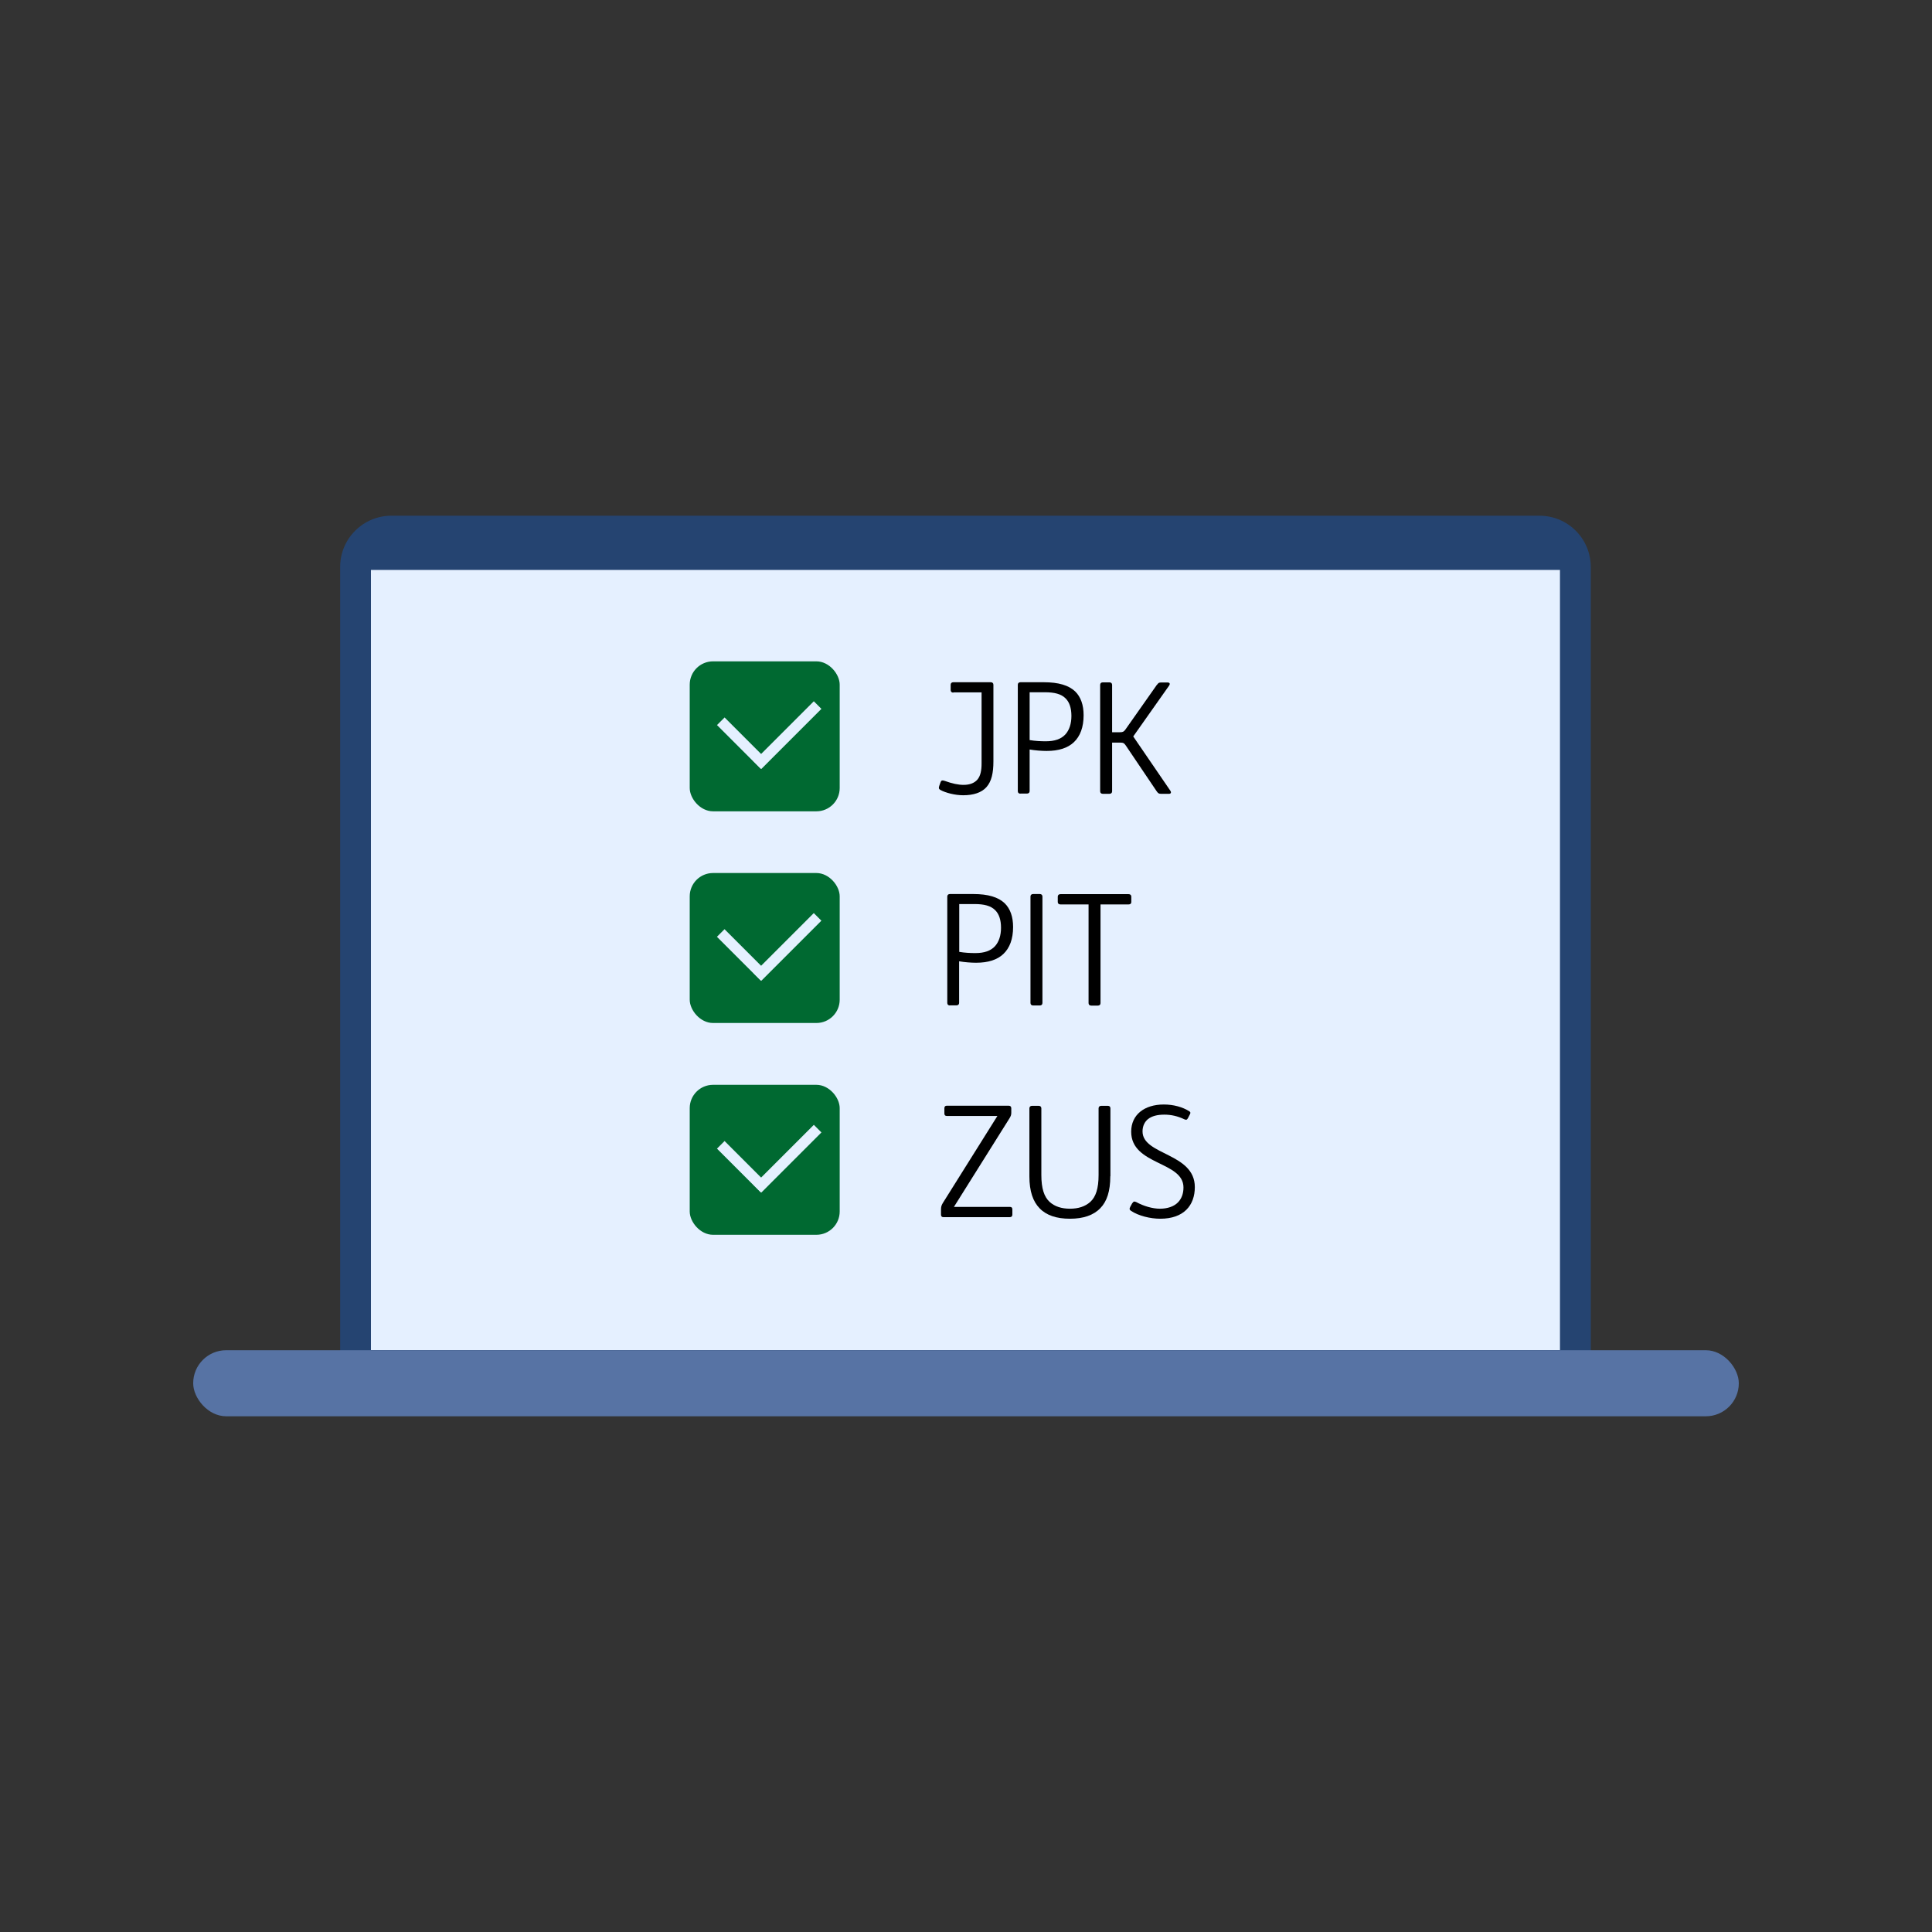 <?xml version="1.0" encoding="UTF-8"?>
<svg id="Layer_1" data-name="Layer 1" xmlns="http://www.w3.org/2000/svg" viewBox="0 0 160 160">
  <rect x="0" y="0" width="160" height="160" fill="#333333" stroke="none"/>
  <defs>
    <style>
      .cls-1 {
        fill: #006931;
      }

      .cls-2 {
        fill: #254471;
      }

      .cls-3 {
        fill: #e5f0ff;
      }

      .cls-4 {
        fill: #5773a4;
      }
    </style>
  </defs>
  <g>
    <g>
      <path class="cls-2" d="M32.41,42.71h95.09c2.34,0,4.24,1.9,4.24,4.24v65.96H28.17V46.95c0-2.34,1.9-4.24,4.24-4.24Z"/>
      <rect class="cls-3" x="30.72" y="47.2" width="98.47" height="64.61"/>
    </g>
    <rect class="cls-4" x="16" y="111.82" width="128" height="5.47" rx="2.73" ry="2.73"/>
  </g>
  <g>
    <rect class="cls-1" x="57.12" y="54.77" width="12.42" height="12.42" rx="1.93" ry="1.93"/>
    <g>
      <path d="M78.95,57.36c-.14,0-.22-.08-.22-.21v-.44c0-.13.08-.21.22-.21h3.1c.14,0,.22.08.22.21v6.34c0,.95-.15,1.66-.58,2.14-.4.45-1.08.67-1.92.67-.67,0-1.46-.2-1.89-.44-.15-.09-.15-.17-.09-.35l.1-.28c.06-.18.15-.18.35-.12.61.22,1.11.33,1.56.33.51,0,.88-.15,1.13-.42.28-.32.36-.79.36-1.36v-5.88h-2.33Z"/>
      <path d="M84.51,65.73c-.14,0-.22-.08-.22-.21v-8.81c0-.13.08-.21.22-.21h1.93c1.24,0,2.07.26,2.6.76.47.46.7,1.13.7,1.97,0,.99-.28,1.74-.81,2.24-.5.47-1.24.72-2.25.72-.4,0-.96-.04-1.41-.12v3.44c0,.13-.08.21-.22.21h-.55ZM85.27,57.33v3.96c.47.08.95.1,1.34.1.72,0,1.27-.18,1.63-.58.31-.35.49-.86.49-1.52s-.17-1.15-.49-1.46c-.36-.36-.92-.5-1.7-.5h-1.27Z"/>
      <path d="M95.82,56.71c.12-.17.17-.19.37-.19h.49c.22,0,.23.13.14.26l-2.97,4.21,3.07,4.49c.1.14.05.26-.1.26h-.67c-.18,0-.24-.04-.36-.21l-2.57-3.81c-.13-.18-.19-.22-.44-.22h-.68v4.03c0,.13-.08.21-.22.21h-.55c-.14,0-.22-.08-.22-.21v-8.81c0-.13.08-.21.22-.21h.55c.14,0,.22.08.22.21v3.92h.65c.23,0,.32-.04.45-.22l2.61-3.71Z"/>
    </g>
    <g>
      <rect class="cls-3" x="61.06" y="58.99" width=".89" height="5.13" transform="translate(-25.51 61.51) rotate(-45)"/>
      <rect class="cls-3" x="64.78" y="57.36" width=".89" height="7.04" transform="translate(62.15 -28.29) rotate(45)"/>
    </g>
  </g>
  <g>
    <rect class="cls-1" x="57.12" y="72.3" width="12.42" height="12.42" rx="1.93" ry="1.93"/>
    <g>
      <path d="M78.67,83.27c-.14,0-.22-.08-.22-.21v-8.81c0-.13.08-.21.22-.21h1.93c1.24,0,2.07.26,2.6.76.47.46.7,1.13.7,1.97,0,.99-.28,1.74-.81,2.24-.5.47-1.24.72-2.25.72-.4,0-.96-.04-1.41-.12v3.44c0,.13-.08.21-.22.21h-.55ZM79.44,74.87v3.96c.47.08.95.1,1.34.1.72,0,1.27-.18,1.63-.58.31-.35.49-.86.49-1.52s-.17-1.15-.49-1.46c-.36-.36-.92-.5-1.7-.5h-1.27Z"/>
      <path d="M85.56,83.27c-.14,0-.22-.08-.22-.21v-8.81c0-.13.08-.21.22-.21h.55c.14,0,.22.08.22.21v8.81c0,.13-.08.21-.22.21h-.55Z"/>
      <path d="M91.14,74.9v8.17c0,.13-.08.21-.22.21h-.55c-.14,0-.22-.08-.22-.21v-8.17h-2.33c-.14,0-.22-.08-.22-.2v-.44c0-.13.08-.21.22-.21h5.65c.14,0,.22.08.22.21v.44c0,.13-.08.2-.22.2h-2.33Z"/>
    </g>
    <g>
      <rect class="cls-3" x="61.06" y="76.52" width=".89" height="5.13" transform="translate(-37.91 66.65) rotate(-45)"/>
      <rect class="cls-3" x="64.78" y="74.9" width=".89" height="7.04" transform="translate(74.55 -23.15) rotate(45)"/>
    </g>
  </g>
  <g>
    <rect class="cls-1" x="57.12" y="89.84" width="12.42" height="12.42" rx="1.93" ry="1.93"/>
    <g>
      <path d="M78.13,100.8c-.14,0-.2-.08-.2-.21v-.41c0-.23.03-.35.15-.55l4.52-7.21h-4.19c-.14,0-.2-.08-.2-.2v-.44c0-.13.06-.21.2-.21h5.12c.15,0,.22.08.22.21v.37c0,.18-.04.28-.14.45l-4.61,7.35h4.63c.14,0,.21.06.21.21v.43c0,.14-.08.21-.22.21h-5.49Z"/>
      <path d="M91.95,97.41c0,1.24-.28,2.09-.83,2.65-.56.58-1.4.87-2.51.87s-1.95-.28-2.51-.86c-.55-.56-.85-1.41-.85-2.65v-5.63c0-.13.08-.21.22-.21h.55c.14,0,.22.08.22.21v5.52c0,1.11.23,1.81.69,2.23.42.38.99.56,1.68.56s1.25-.18,1.68-.56c.46-.42.69-1.11.69-2.23v-5.52c0-.13.08-.21.22-.21h.55c.14,0,.21.08.21.21v5.62Z"/>
      <path d="M93.79,99.63c.08-.14.15-.15.31-.08.6.33,1.34.55,1.96.55s1.15-.18,1.48-.51c.31-.31.47-.73.47-1.25,0-2.18-4.33-1.83-4.33-4.62,0-1.41,1.1-2.25,2.7-2.25.81,0,1.56.21,2.11.56.1.06.13.13.04.28l-.15.29c-.09.17-.17.15-.31.09-.54-.26-1.09-.38-1.64-.38-.6,0-1.04.12-1.36.37-.28.23-.45.58-.45,1.02,0,1.98,4.33,1.77,4.33,4.61,0,1.51-.91,2.62-2.86,2.62-.83,0-1.8-.24-2.42-.65-.14-.09-.15-.18-.06-.35l.17-.31Z"/>
    </g>
    <g>
      <rect class="cls-3" x="61.06" y="94.06" width=".89" height="5.13" transform="translate(-50.31 71.79) rotate(-45)"/>
      <rect class="cls-3" x="64.78" y="92.43" width=".89" height="7.04" transform="translate(86.95 -18.01) rotate(45)"/>
    </g>
  </g>
</svg>